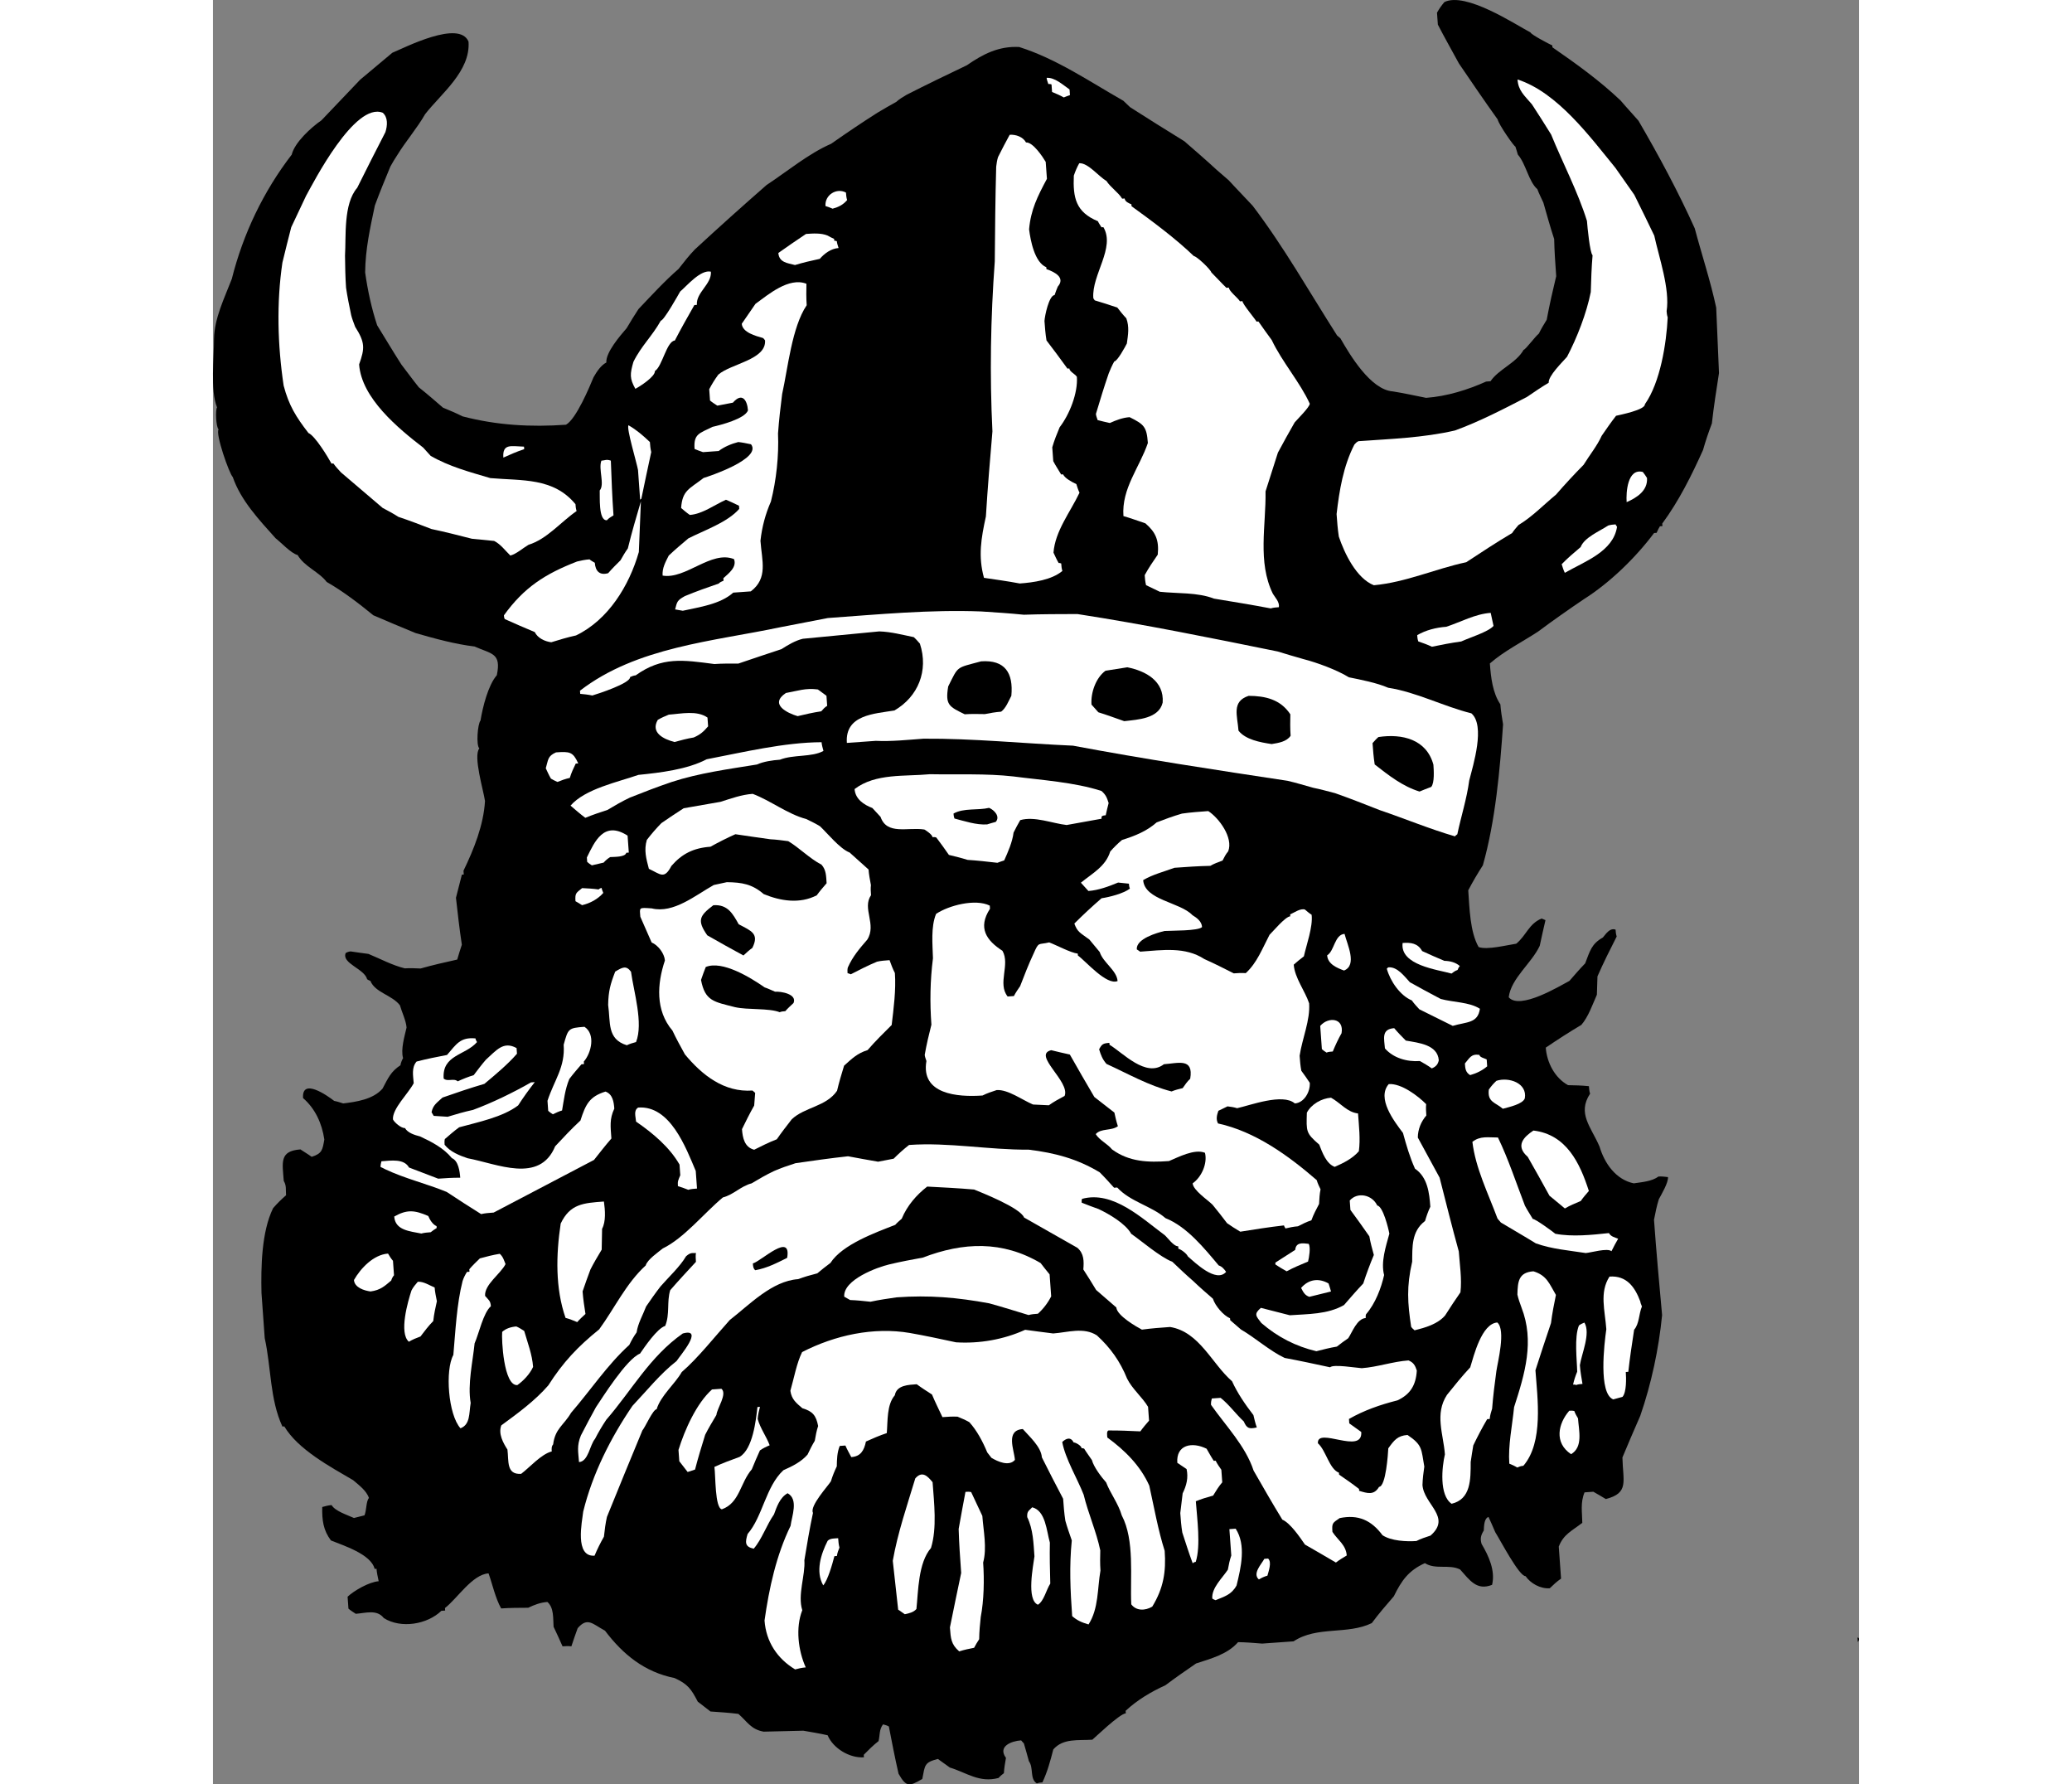 <?xml version="1.0" encoding="UTF-8"?>
<!DOCTYPE svg PUBLIC "-//W3C//DTD SVG 1.1//EN" "http://www.w3.org/Graphics/SVG/1.1/DTD/svg11.dtd">
<!-- Creator: CorelDRAW -->
<svg xmlns="http://www.w3.org/2000/svg" xml:space="preserve" width="7.848in" height="6.757in" version="1.1" style="shape-rendering:geometricPrecision; text-rendering:geometricPrecision; image-rendering:optimizeQuality; fill-rule:evenodd; clip-rule:evenodd"
viewBox="0 0 7847.73 8505.11"
 xmlns:xlink="http://www.w3.org/1999/xlink"
 xmlns:xodm="http://www.corel.com/coreldraw/odm/2003">
 <rect x="0" y="0" width="7847.73" height="8505.11" fill="#808080" stroke="none"/>
 <defs>
  <style type="text/css">
   <![CDATA[
    .fil0 {fill:black}
    .fil1 {fill:white}
   ]]>
  </style>
 </defs>
 <g id="Layer_x0020_1">
  <g id="_2008736353520">
   <path class="fil0" d="M3927.77 8500.54c-34.64,-21.59 -14.34,-74.19 -37.64,-105.62 -8.13,-29.51 -16.26,-59 -24.18,-85.51 -6.42,-5.56 -9.84,-11.33 -13.05,-14.11 -47.89,3.43 -112.24,29.09 -72.25,83.4 -4.27,24.38 -8.54,48.74 -9.82,72.91 -8.55,6.63 -17.1,13.26 -25.44,22.88 -91.51,24.6 -152.24,-25.2 -232.2,-49.57 -19.03,-13.68 -38.07,-27.36 -57.09,-41.03 -65,16.68 -61.15,28.44 -74.39,95.58 -60.72,34.44 -75.26,41.5 -113.11,-24.99 -17.55,-76.96 -31.88,-151.16 -46.22,-225.34 -9.41,-5.34 -18.6,-7.69 -27.8,-10.04 -19.23,25.45 -14.32,52.17 -21.37,79.75 -25.65,19.89 -48.09,42.55 -70.54,65.22 0.21,2.99 0.43,5.99 0.86,11.97 -68.85,4.93 -147.54,-43.59 -172.98,-104.95 -39.77,-9.19 -79.33,-15.38 -115.89,-21.79 -63.08,1.51 -126.14,3.01 -189.22,4.52 -60.93,-10.68 -78.69,-48.52 -120.38,-84.65 -45.54,-5.76 -90.87,-8.53 -133.2,-11.52 -22.24,-16.46 -41.49,-33.13 -60.51,-46.81 -31.44,-60.93 -48.13,-83.8 -110.34,-112.44 -143.47,-28.85 -245.68,-111.79 -332.07,-225.94 -59.45,-31.85 -82.97,-66.27 -130.21,-11.73 -10.04,27.79 -20.09,55.59 -29.92,86.38 -15.18,-1.92 -30.15,-0.85 -42.12,0.01 -14.33,-32.07 -28.66,-64.14 -42.77,-93.22 -2.79,-38.91 2.55,-90.44 -29.52,-118.23 -32.93,2.36 -62.22,13.48 -91.3,27.59 -45.11,0.22 -87.23,0.23 -129.14,3.23 -27.58,-49.17 -41.28,-114.38 -60.1,-167.19 -77.83,5.57 -147.94,118.9 -207.79,165.31 0.21,2.99 0.43,5.99 0.86,11.97 -5.99,0.43 -11.97,0.86 -17.96,1.29 -67.55,65.01 -192.41,85.98 -274.31,34.68 -33.14,-42.76 -85.95,-23.93 -133.85,-20.5 -12.62,-8.12 -25.23,-16.25 -34.85,-24.58 -1.5,-20.95 -2.79,-38.91 -4.07,-56.88 31,-29.29 103.25,-70.57 148.15,-73.78 -4.49,-20.74 -8.99,-41.48 -10.27,-59.44 -2.99,0.21 -5.99,0.43 -8.98,0.64 -17.11,-70.98 -152.46,-112.44 -208.26,-135.52 -36.57,-48.52 -42.99,-96.2 -41.5,-159.49 14.75,-4.06 29.51,-8.12 44.47,-9.19 17.1,28.86 72.49,45.96 106.69,61.56 14.75,-4.07 32.5,-8.35 50.25,-12.63 10.26,-24.81 7.26,-66.7 21.15,-82.74 -11.55,-35.28 -49.61,-62.64 -75.27,-84.87 -109.91,-64.34 -263.22,-146.63 -328.23,-256.3 -2.99,0.21 -5.99,0.43 -8.98,0.64 -60.53,-131.05 -53.28,-282 -84.3,-421.18 -5.15,-71.83 -10.29,-143.68 -15.43,-215.51 -2.8,-123.15 0.16,-291.84 55.31,-404.1 19.45,-22.45 39.12,-41.92 61.78,-61.59 -1.93,-26.93 2.77,-45.32 -10.92,-68.41 -6.22,-86.8 -22.26,-142.82 79.51,-150.1 15.82,10.9 34.64,21.59 53.67,35.27 50.03,-15.62 51.74,-33.79 60.28,-82.54 -11.55,-77.4 -43.64,-147.3 -101.37,-197.33 -7.08,-98.77 116.52,-11.36 148.39,13.44 12.18,2.14 27.58,7.05 42.97,11.97 62.65,-7.49 143.03,-19.26 187.5,-70.58 26.5,-50.04 39.33,-81.04 85.29,-111.41 2.14,-12.19 7.27,-24.59 12.61,-34 -11.98,-41.26 7.46,-105.83 16.65,-145.6 -2.36,-32.93 -23.53,-76.54 -31.66,-106.04 -36.57,-48.53 -118.67,-60.7 -140.71,-116.29 -6.19,-2.56 -12.39,-5.13 -15.6,-7.91 -12.63,-50.25 -122.74,-75.45 -102.22,-125.06 5.77,-3.42 14.54,-7.06 23.52,-7.7 27.37,4.06 54.73,8.11 85.09,11.96 55.81,23.08 115.25,54.93 173.4,68.82 23.95,-1.72 48.11,-0.44 75.26,0.63 56.01,-16.05 115.23,-29.32 174.45,-42.58 7.27,-24.59 14.53,-49.18 22.01,-70.78 -11.34,-74.4 -19.69,-149.01 -28.04,-223.63 9.4,-36.78 18.8,-73.55 28.2,-110.33 2.99,-0.21 5.99,-0.43 8.98,-0.64 -0.43,-5.99 -0.86,-11.97 -1.29,-17.96 49.8,-102.85 95.75,-217.45 102.57,-332.26 -6.42,-47.68 -57.54,-215.51 -26.97,-250.79 -16.04,-13.9 -8.36,-116.74 5.53,-132.77 10.46,-63.93 36.11,-168.06 77.79,-216.17 22.44,-106.91 -25.24,-100.48 -106.06,-136.82 -94.07,-11.31 -189.22,-37.6 -281.37,-64.1 -68.21,-28.21 -136.42,-56.42 -201.63,-84.85 -67.14,-55.37 -146.69,-115.86 -221.96,-158.61 -36.56,-48.52 -107.55,-73.52 -138.56,-128.47 -30.58,-6.84 -82.75,-63.27 -104.99,-79.73 -78.48,-87.64 -166.36,-180.64 -204.44,-292.23 -16.03,-13.9 -84.06,-207.59 -67.38,-226.83 -12.83,-11.12 -15.84,-95.15 -7.5,-104.77 -32.94,-81.88 -13.94,-236.68 -14.37,-326.9 1.9,-99.42 49.35,-193.07 84.83,-285.87 53.85,-214.45 150.67,-416.94 285.55,-592.07 13.9,-58.15 92.99,-130 141.73,-163.58 61.57,-64.58 123.13,-129.15 184.69,-193.73 51.09,-42.77 102.19,-85.54 153.28,-128.31 61.36,-25.46 319.61,-158.27 363.24,-53.09 10.08,140.68 -129.73,246.97 -206.9,345.76 -37.41,65.86 -92.99,130 -133.38,196.07 -10.9,15.82 -21.59,34.64 -32.28,53.46 -25.65,62 -51.29,124.02 -73.95,185.81 -22.43,106.91 -45.3,207.82 -46.34,319.22 12.2,86.37 30.17,169.33 57.12,251.64 37.43,60.5 75.07,123.99 115.7,187.27 26.51,34.21 53.25,71.41 82.97,108.38 38.28,30.35 76.77,63.7 115.26,97.05 31.01,12.82 62,25.65 93.23,41.46 162.5,42.52 325.63,51.9 493.26,39.9 49.16,-27.59 113.28,-182.61 131.24,-226.02 16.03,-28.22 35.05,-56.66 61.13,-70.56 -3.42,-47.89 66.05,-128.08 96.61,-163.36 18.81,-31.44 37.62,-62.86 56.64,-91.3 61.57,-64.58 122.92,-132.15 190.9,-191.18 24.8,-31.86 49.59,-63.72 77.6,-92.8 112.87,-104.36 225.96,-205.72 342.03,-307.29 97.7,-64.16 199.88,-149.7 307.84,-196.54 71.62,-50.26 146.23,-100.73 221.05,-148.2 28.86,-17.11 57.72,-34.22 89.58,-51.54 14.11,-13.05 31.42,-23.31 48.74,-33.58 95.78,-48.98 191.77,-94.96 287.77,-140.94 77.38,-53.68 152.85,-92.18 249.49,-87.07 178.53,56.42 336.76,165.43 496.7,256.27 9.62,8.34 19.46,19.67 32.29,30.78 85.1,54.08 170.2,108.16 258.3,162.02 51.32,44.46 102.64,88.93 154.17,136.38 19.25,16.67 38.49,33.35 57.73,50.02 35.93,39.55 74.84,78.88 113.98,121.21 149.48,196.89 270.1,410.88 402.27,618.04 3.21,2.78 9.62,8.34 16.04,13.9 44.7,78.03 143.92,245.42 249.76,252.89 51.75,8.33 103.7,19.65 158.65,30.76 98.77,-7.07 198.83,-38.3 286.27,-77.66 5.99,-0.43 11.97,-0.86 20.95,-1.5 38.05,-56.88 123.13,-87.04 157.76,-149.69 8.98,-0.64 55.58,-64.15 72.68,-77.41 10.47,-21.81 23.94,-43.83 37.41,-65.86 13.03,-70.13 29.05,-140.48 45.29,-207.82 -4.29,-59.87 -8.57,-119.73 -9.65,-176.82 -19.26,-58.79 -35.51,-117.8 -51.56,-173.81 -10.7,-23.3 -21.18,-43.62 -28.66,-64.14 -41.7,-36.13 -53.68,-119.51 -93.04,-164.83 -4.07,-14.75 -7.92,-26.51 -11.77,-38.27 -5.99,0.43 -79.77,-105.6 -84.47,-129.34 -63.51,-88.71 -124.04,-177.65 -184.56,-266.58 -34.64,-63.71 -69.08,-124.43 -100.51,-185.35 -1.5,-20.95 -2.79,-38.91 -4.07,-56.88 10.69,-18.82 21.59,-34.63 35.48,-50.67 101.77,-49.4 335.48,105.35 410.53,145.1 0.64,8.98 91.3,56.64 103.71,61.77 0.21,2.99 0.43,5.99 0.64,8.98 110.77,76.31 224.94,158.4 325.02,253.52 26.31,31.21 55.6,62.21 85.11,96.2 96.02,164.61 189.7,338.42 268.4,513.3 32.95,124 75.09,250.35 102.26,377.77 4.29,101.98 8.8,206.96 13.3,311.94 -12.39,79.11 -24.77,158.22 -33.95,240.11 -15.17,40.2 -30.13,83.39 -42.1,126.37 -54.51,121.23 -114.99,242.9 -194.51,350.88 0.21,2.99 0.43,5.99 0.86,11.97 -5.99,0.43 -8.98,0.64 -11.97,0.86 -5.34,9.41 -10.69,18.81 -15.82,31.21 -5.99,0.43 -8.98,0.64 -11.97,0.86 -87.86,117.61 -211.63,237.78 -335.41,315.84 -74.6,50.47 -146.22,100.73 -217.62,153.98 -77.61,50.68 -161.83,92.81 -229.82,151.84 4.72,65.85 13.06,140.46 50.06,194.98 2.14,29.93 7.49,62.65 12.84,95.35 -14.72,214.66 -36.27,459.9 -96.32,671.79 -24.37,37.85 -48.52,78.69 -69.68,119.32 6,83.81 8.16,197.98 49.44,270.24 40.19,15.17 137.69,-9.86 179.37,-15.85 48.32,-39.57 59.42,-94.51 120.78,-119.97 6.2,2.56 12.4,5.13 18.6,7.69 -9.19,39.77 -18.38,79.54 -27.35,122.3 -39.11,84.03 -136.38,154.17 -147.91,245.26 52.61,62.42 242.88,-53.49 289.27,-77.87 25.01,-28.86 50.02,-57.73 75.25,-83.61 22.87,-58.8 29.49,-92.37 84.43,-123.37 13.9,-16.04 32.71,-47.47 60.5,-37.43 0.64,8.98 1.5,20.95 5.35,32.71 -31.63,62.43 -63.27,124.87 -91.69,190.09 -1.06,27.16 -1.91,57.3 -2.76,87.44 -20.73,46.62 -40.61,105.2 -73.95,143.69 -57.72,34.21 -115.23,71.43 -169.74,108.42 5.15,71.83 43.43,144.31 106.07,178.94 33.14,0.63 66.28,1.27 99.63,4.9 0.86,11.97 1.72,23.95 5.57,35.71 -62.42,94.73 5.37,159.07 45.16,252.5 23.74,79.53 77.42,156.92 162.95,174.86 38.69,-5.78 86.59,-9.2 118.01,-32.52 14.97,-1.07 30.14,0.85 45.32,2.77 1.93,26.94 -30.35,80.39 -43.6,105.41 -9.83,30.79 -16.45,64.35 -23.07,97.93 10.71,149.66 24.64,302.11 38.56,454.54 -15.59,160.57 -51.69,328.63 -104.04,479.8 -28.43,65.21 -56.85,130.42 -85.06,198.64 2.15,114.17 33.17,169.11 -79.08,198.21 -22.02,-13.47 -40.84,-24.15 -59.65,-34.84 -14.97,1.07 -29.93,2.14 -41.91,3 -20.52,49.6 -11.31,94.07 -10.66,145.17 -51.31,39.78 -89.37,54.53 -112.23,113.34 3.64,50.88 7.29,101.77 10.93,152.66 -20.1,13.47 -36.98,29.72 -53.87,45.97 -44.9,3.22 -91.94,-23.5 -115.47,-57.92 -29.93,2.14 -120.61,-171.88 -144.35,-209.29 -10.91,-26.3 -21.6,-49.6 -32.29,-72.9 -20.53,7.48 -21.16,40.62 -22.44,64.78 -13.47,22.03 -18.38,37.42 -10.46,63.93 34.21,57.72 66.29,127.64 50.06,194.99 -73.11,29.3 -106.91,-22.43 -152.66,-73.31 -53.03,-26.29 -117.16,2.37 -167.63,-30.12 -78.67,35.72 -111.38,83.19 -148.14,158.03 -36.13,41.7 -72.25,83.4 -105.17,127.88 -116.3,56.46 -260.83,12.66 -372.86,86.87 -50.88,3.64 -101.77,7.28 -149.65,10.71 -39.34,-3.2 -78.69,-6.4 -114.81,-6.83 -50.02,57.74 -129.77,78.49 -200.32,101.6 -48.74,33.57 -97.49,67.15 -146.01,103.71 -69.91,32.09 -133.4,69.72 -189.84,121.9 0.21,2.99 0.43,5.99 0.86,11.97 -29.93,2.14 -150.92,119.12 -159.48,125.74 -65.86,4.72 -138.98,-8.1 -186.22,46.43 -14.1,55.17 -28.42,107.33 -51.93,157.16 -8.98,0.64 -17.96,1.29 -26.73,4.92z"/>
   <path class="fil0" d="M7841.77 7826.21c-0.64,-8.98 -1.07,-14.97 -1.5,-20.95 11.97,-0.86 7.27,17.53 1.5,20.95z"/>
   <path class="fil1" d="M2775.7 7957.23c-84.89,-51.09 -138.78,-131.46 -146.07,-233.23 22,-155.02 55.97,-310.88 124.15,-451.15 5.76,-45.54 39.1,-126.15 -14.13,-155.44 -37.63,20.75 -52.37,66.94 -64.98,100.93 -35.48,50.68 -57.71,118.46 -96.61,163.36 -42.76,-8.97 -41.26,-30.13 -29.08,-70.12 72.25,-83.4 86.12,-225.79 170.78,-304.06 40.83,-17.96 84.44,-39.14 115.01,-74.42 10.47,-21.8 20.95,-43.62 34.41,-65.64 4.27,-24.38 8.54,-48.74 16.02,-70.34 -9.63,-50.46 -26.09,-70.34 -75.27,-84.87 -28.86,-25.01 -51.1,-41.47 -57.1,-83.16 16.88,-58.38 29.7,-131.5 55.98,-184.53 156.71,-80.41 340.36,-120.64 513.97,-90.95 73.13,12.82 146.46,28.63 219.8,44.44 111.82,7.03 227.7,-13.29 329.68,-59.7 42.54,5.98 88.09,11.74 133.62,17.51 68.85,-4.92 145.17,-31.45 208.25,9.16 64.36,58.57 111.19,124.42 144.13,206.3 24.6,49.39 72.49,88.07 99.87,134.25 1.5,20.95 3,41.91 4.72,65.86 -13.9,16.03 -27.79,32.07 -41.47,51.1 -51.32,-2.34 -102.63,-4.68 -150.74,-4.26 -11.97,0.86 -7.05,27.58 -6.62,33.57 82.54,60.28 156.95,133.18 199.94,229.38 22.26,100.7 42.37,213.58 73.38,310.65 7.08,98.77 -5.31,177.88 -59.18,265.98 -34.63,20.53 -76.76,20.54 -100.06,-10.89 -6.23,-128.92 17.27,-305.11 -45.4,-423.97 -16.05,-56.01 -55.82,-107.32 -74.43,-157.13 -22.88,-25.44 -59.45,-73.96 -67.79,-106.46 -13.47,-20.1 -26.73,-37.2 -36.99,-54.52 -6.2,-2.56 -9.19,-2.35 -12.19,-2.14 -0.86,-11.97 -29.08,-28 -38.07,-27.36 -14.11,-29.08 -37.41,-18.38 -54.3,-2.13 14.76,80.17 72.72,175.31 102.24,251.42 21.39,88.73 60.75,176.17 79.15,265.1 -0.85,30.15 -1.48,63.29 0.87,96.22 -14.96,85.31 -8.1,181.09 -56.83,256.78 -33.79,-9.62 -55.59,-20.09 -78.04,-39.54 -8.79,-122.72 -14.15,-239.67 -1.77,-360.9 -11.33,-32.28 -22.67,-64.56 -30.8,-94.07 -5.57,-35.71 -8.14,-71.63 -10.49,-104.55 -34.87,-66.7 -69.72,-133.4 -101.38,-197.33 -3.64,-50.89 -61.38,-100.9 -90.88,-134.89 -83.82,6 -41.03,99.21 -37.61,147.1 -27.79,32.08 -80.6,8.78 -112.04,-10.03 -6.63,-8.55 -13.25,-17.1 -19.88,-25.65 -21.82,-52.6 -49.62,-104.75 -85.55,-144.3 -18.82,-10.69 -37.42,-18.38 -56.02,-26.07 -24.16,-1.28 -48.11,0.44 -72.06,2.15 -17.75,-37.84 -35.29,-72.69 -49.83,-107.76 -25.23,-16.25 -50.46,-32.49 -72.7,-48.95 -38.91,2.79 -96,3.87 -104.54,52.62 -38.91,44.9 -33.34,122.72 -38.25,180.24 -35.28,11.55 -67.34,25.88 -99.41,40.21 -8.97,42.77 -25,70.98 -69.9,74.2 -10.48,-20.31 -20.75,-37.63 -28.01,-55.15 -8.98,0.63 -17.96,1.28 -26.94,1.92 -12.82,31.01 -13.46,64.15 -14.09,97.28 -10.47,21.81 -20.73,46.62 -28,71.21 -13.47,22.03 -102.82,118.67 -85.5,150.53 -15.82,73.33 -28.42,149.46 -41.02,225.57 5.15,71.83 -33.32,164.84 -10.01,238.39 -33.13,83.6 -19.21,193.92 16.51,272.6 -17.96,1.29 -35.71,5.56 -50.46,9.62z"/>
   <path class="fil1" d="M3557.79 7871.15c-38.49,-33.35 -40.42,-60.28 -44.27,-114.16 17.73,-88.52 35.67,-174.04 53.62,-259.56 -5.14,-71.84 -10.07,-140.68 -12.01,-209.75 10.68,-60.93 21.58,-118.88 32.47,-176.82 8.98,-0.64 17.96,-1.29 27.16,1.06 17.75,37.84 35.5,75.69 53.25,113.52 5.14,71.84 22.9,151.8 3.88,222.36 5.78,80.81 3.88,180.23 -11.5,259.55 -3.63,33.36 -7.05,69.71 -7.47,105.83 -8.12,12.62 -16.25,25.23 -24.15,40.84 -23.73,4.71 -47.46,9.42 -70.98,17.11z"/>
   <path class="fil1" d="M4779.85 7627.22c-6.2,-2.56 -12.4,-5.13 -15.61,-7.91 -3.64,-50.89 47.24,-96.65 74.38,-137.71 4.28,-24.38 8.77,-45.75 16.25,-67.35 -3,-41.91 -6,-83.82 -9.01,-125.72 8.98,-0.64 17.96,-1.29 29.93,-2.14 50.68,77.61 25.26,184.73 4.32,270.46 -23.94,43.83 -56.44,52.17 -100.27,70.36z"/>
   <path class="fil1" d="M3298.41 7694.17c-12.62,-8.12 -22.24,-16.46 -31.65,-21.8 -8.56,-77.61 -17.13,-155.22 -25.7,-232.83 23.5,-134.06 68.38,-263.64 107.27,-392.77 33.35,-38.49 59.44,-10.27 82.53,18.16 7.08,98.77 21.63,218.08 -7.64,313.44 -61.14,70.56 -60.47,205.9 -69.44,290.78 -13.9,16.04 -34.63,20.53 -55.37,25.03z"/>
   <path class="fil1" d="M3932.98 7648.74c-55.81,-23.08 -22.27,-184.94 -16.5,-230.48 -4.5,-62.86 -6.23,-128.92 -34.45,-187.08 -2.14,-29.93 9.83,-30.78 23.72,-46.82 64.35,16.45 68.22,112.45 84.26,168.46 -1.48,63.28 0.24,129.35 1.95,195.41 -19.02,28.44 -30.13,83.39 -58.99,100.5z"/>
   <path class="fil1" d="M4986.37 7528.19c-32.08,-27.79 12.81,-73.12 26.07,-98.14 5.99,-0.43 11.97,-0.86 17.96,-1.29 19.25,16.67 1.51,63.08 -3.19,81.47 -14.75,4.07 -29.29,11.12 -40.84,17.96z"/>
   <path class="fil1" d="M5353.67 7447.75c-50.25,-29.5 -100.5,-58.99 -147.54,-85.71 -23.53,-34.42 -70.57,-103.26 -107.78,-118.65 -47.69,-77.81 -92.38,-155.85 -137.09,-233.88 -38.5,-117.58 -132.59,-213.14 -202.95,-313.4 -0.85,-11.97 1.5,-21.17 3.85,-30.36 11.97,-0.86 26.93,-1.93 41.9,-3 41.49,33.13 71.64,76.11 110.34,112.45 14.33,32.06 23.73,37.41 62.22,28.64 -7.49,-20.53 -11.98,-41.26 -16.25,-59.01 -39.78,-51.31 -76.77,-105.82 -101.8,-161.19 -96.23,-83.37 -155.26,-235.59 -295.3,-258.66 -44.9,3.22 -89.8,6.43 -134.48,12.63 -25.02,-13.25 -119.1,-66.69 -121.89,-105.59 -32.07,-27.79 -64.15,-55.58 -96.23,-83.37 -20.53,-34.63 -40.84,-66.28 -61.16,-97.91 3.21,-39.34 3.63,-75.48 -28.45,-103.27 -84.67,-48.09 -169.35,-96.19 -254.02,-144.28 -18.4,-46.81 -207.2,-120.55 -238.2,-133.37 -75.69,-6.62 -151.16,-10.24 -223.64,-14.08 -51.31,39.77 -95.77,91.1 -121.42,153.1 -11.33,9.84 -22.66,19.68 -31,29.3 -93.64,36.79 -252.06,93.26 -308.92,181.57 -22.88,16.67 -42.76,33.14 -62.64,49.61 -32.49,8.35 -62,16.48 -91.29,27.59 -125.72,9.01 -231.96,121.91 -326.02,194.83 -69.69,77.19 -152.42,182.4 -228.94,248.05 -32.06,56.45 -100.26,112.48 -119.7,177.05 -17.96,1.29 -54.08,85.1 -67.97,101.14 -56.42,136.42 -112.84,272.83 -169.05,412.24 -6.84,30.57 -10.68,60.93 -14.31,94.29 -16.03,28.23 -31.85,59.44 -44.67,90.45 -95.79,6.85 -59.68,-161.2 -54.13,-209.73 44.23,-180.68 131.22,-352.38 234.67,-504.19 67.13,-70.99 133.39,-153.96 210.35,-213.62 16.25,-25.23 132.96,-159.95 29.7,-131.5 -157.56,110.56 -242.41,270.07 -364.69,411.2 -19.02,28.43 -37.83,59.87 -53.65,91.09 -25.01,28.86 -31.41,107.55 -76.31,110.76 -3.43,-47.89 -11.55,-77.39 8.96,-126.99 23.72,-46.83 47.66,-90.66 71.6,-134.5 29.93,-44.26 145.99,-230.07 210.34,-255.74 21.8,-31.64 81.66,-120.17 119.92,-131.93 23.08,-55.81 6.83,-114.81 23.92,-170.2 38.91,-44.9 80.81,-90.03 122.7,-135.14 -1.06,-14.97 -2.14,-29.93 0,-42.12 -17.96,1.29 -24.38,-4.27 -47.04,15.4 -29.5,50.25 -83.16,99.22 -122.06,144.12 -24.79,31.86 -46.59,63.51 -68.4,95.15 -15.17,40.2 -39.33,81.04 -45.31,123.59 -13.67,19.03 -24.36,37.85 -34.83,59.65 -104.54,94.73 -185.98,217.9 -277.68,323.74 -34.84,59.66 -75.89,74.63 -85.5,150.54 -8.34,9.62 -7.48,21.59 -6.62,33.56 -50.25,12.63 -105.83,76.77 -145.8,106.72 -71.83,5.14 -58.59,-62 -65.44,-115.66 -20.31,-31.64 -44.48,-75.04 -29.31,-115.24 77.18,-56.67 160.12,-116.76 224.04,-190.53 70.32,-110.34 140.23,-184.54 242.62,-267.08 73.96,-101.56 128.68,-219.81 221.88,-304.7 7.06,-27.58 61.57,-64.58 81.45,-81.05 101.76,-49.4 195.6,-167.44 286.46,-243.14 50.24,-12.62 86.36,-54.32 136.61,-66.94 34.63,-20.53 69.26,-41.06 107.1,-58.81 32.07,-14.32 67.35,-25.88 102.62,-37.43 83.39,-11.98 166.77,-23.97 250.36,-32.97 45.76,8.77 94.5,17.31 143.26,25.85 23.73,-4.71 47.47,-9.42 74.18,-14.34 22.45,-22.66 47.89,-45.54 73.54,-65.43 188.58,-13.5 380.79,23.89 570.22,22.36 124.44,15.17 231.77,43.58 338.69,108.13 22.66,22.45 45.54,47.89 68.43,73.33 2.99,-0.21 8.98,-0.64 14.97,-1.07 62.01,67.76 162.72,87.63 230.07,145.99 102.21,40.82 184.75,143.22 253.82,225.52 15.4,4.91 25.23,16.25 35.29,30.57 -47.24,54.53 -147.54,-43.59 -182.82,-74.16 -3.85,-11.76 -32.5,-33.78 -44.69,-35.91 -0.43,-5.99 -0.64,-8.98 -0.86,-11.97 -20.95,1.5 -51.1,-41.46 -63.93,-52.58 -107.99,-79.52 -246.98,-213.98 -394.5,-173.34 -2.56,6.2 -2.14,12.19 -1.71,18.17 24.81,10.26 52.6,20.3 80.39,30.35 49.82,23.51 128.3,69.04 155.88,118.21 47.47,32.71 137.29,110.52 196.08,133.38 32.29,30.78 64.58,61.56 99.86,92.13 29.08,28 61.16,55.79 93.23,83.59 11.54,35.28 50.9,80.59 81.89,93.42 0.21,2.99 0.43,5.98 0.64,8.97 16.04,13.9 32.08,27.79 51.33,44.46 69.06,40.18 136.63,101.54 208.26,135.52 70.14,13.03 143.47,28.84 216.81,44.65 13.9,-16.04 126.57,2.97 150.74,4.25 74.83,-5.36 148.16,-31.67 222.99,-37.03 24.81,10.26 31.86,24.8 39.57,48.32 -4.06,69.49 -30.99,113.54 -92.13,141.99 -82.74,20.96 -159.06,47.48 -231.32,88.76 0.42,5.99 0.85,11.97 1.49,20.95 19.03,13.68 38.07,27.36 57.1,41.03 7.92,110.76 -212.53,-26.9 -206.74,53.91 38.49,33.35 53.9,122.5 100.3,140.24 0.21,2.99 0.43,5.99 0.64,8.98 31.64,21.8 63.29,43.61 95.15,68.4 0.21,2.99 0.43,5.99 0.64,8.98 39.98,12.18 70.77,22.01 94.92,-18.83 32.93,-2.36 42.73,-159.51 44.01,-183.67 27.36,-38.06 43.82,-60.3 91.72,-63.73 72.7,48.95 65.01,67.55 79.98,150.72 -4.06,27.37 -7.9,57.73 -8.75,87.88 6.65,92.79 140.28,152.42 38.31,240.95 -23.52,7.69 -47.04,15.4 -67.35,25.88 -47.89,3.43 -120.37,-0.4 -161.42,-27.55 -53.25,-71.41 -115.47,-100.04 -204.41,-81.64 -34.42,23.52 -37.41,23.73 -34.41,65.64 23.74,37.41 64.58,61.57 68.22,112.45 -17.32,10.27 -34.63,20.53 -51.74,33.79z"/>
   <path class="fil1" d="M4670.99 7451.49c-18.61,-49.82 -34.22,-99.85 -49.63,-146.88 -5.35,-32.71 -7.5,-62.65 -9.63,-92.57 3.63,-33.36 7.47,-63.72 11.31,-94.08 18.38,-37.41 27.78,-74.19 18.79,-115.67 -15.82,-10.9 -31.64,-21.8 -44.26,-29.92 -6.22,-86.81 70.96,-101.36 139.6,-67.16 10.27,17.32 20.74,37.62 34.21,57.72 2.99,-0.21 5.99,-0.43 8.98,-0.64 7.06,14.54 17.11,28.86 27.16,43.19 1.29,17.96 2.79,38.91 4.28,59.87 -16.67,19.24 -30.13,41.26 -43.6,63.29 -29.51,8.13 -56.02,16.05 -82.32,26.95 5.79,80.82 24.19,211.88 -0.38,288.85 -5.99,0.43 -11.76,3.85 -14.54,7.06z"/>
   <path class="fil1" d="M2909.48 7556.54c-37.86,-66.48 -10.72,-149.65 20.91,-212.1 11.12,-12.83 35.28,-11.55 50.25,-12.62 1.07,14.96 2.14,29.93 6.21,44.68 -5.13,12.4 -10.26,24.81 -12.18,39.99 -5.99,0.43 -8.98,0.64 -11.97,0.86 -9.4,36.77 -30.98,113.54 -53.21,139.19z"/>
   <path class="fil1" d="M5905.24 7167.57c-60.09,-40.83 -45.78,-177.23 -31.9,-235.39 -6.86,-95.78 -49.85,-191.98 9.79,-283.5 35.91,-44.7 71.83,-89.38 110.95,-131.3 17.09,-55.37 54.27,-208.47 129.1,-213.82 41.7,36.13 1.53,189.43 -4.45,231.98 -7.9,57.72 -15.59,118.45 -20.28,178.95 -4.91,15.4 -9.83,30.79 -11.54,48.97 -5.99,0.43 -8.98,0.64 -11.97,0.86 -24.15,40.84 -45.31,81.47 -66.26,125.08 -4.27,24.38 -8.33,51.75 -12.39,79.11 0.01,84.24 0.67,177.46 -91.05,199.07z"/>
   <path class="fil1" d="M6217.8 6994.77c-12.62,-8.12 -25.02,-13.25 -37.42,-18.38 -6.22,-86.8 14.08,-181.52 22.83,-269.39 51.71,-160.15 97.87,-313.88 35.2,-474.87 -7.49,-20.53 -14.98,-41.05 -19.47,-61.79 1.7,-60.29 4.48,-105.62 76.31,-110.76 64.57,19.44 76.55,60.7 107.35,112.65 -8.98,42.77 -17.74,88.52 -23.5,134.06 -24.79,73.98 -49.58,147.96 -74.15,224.94 9.43,131.69 39.61,343.15 -57.66,455.41 -11.97,0.86 -20.73,4.49 -29.5,8.13z"/>
   <path class="fil1" d="M6474.99 6931.23c-82.11,-54.29 -61.6,-146.02 -8.8,-206.96 5.99,-0.43 14.97,-1.07 24.15,1.28 3.85,11.76 10.7,23.3 17.54,34.84 4.29,59.87 24.82,136.62 -32.89,170.84z"/>
   <path class="fil1" d="M2426.22 7194c-33.56,-6.62 -29.53,-160.34 -35.52,-202.04 37.83,-17.75 78.88,-32.72 119.94,-47.7 63.49,-37.64 77.8,-174.05 85.27,-237.77 2.99,-0.21 5.99,-0.43 11.97,-0.86 -4.7,18.39 -9.4,36.78 -10.89,57.95 12.19,44.26 42.13,84.23 57.11,125.28 -17.53,7.27 -32.07,14.33 -46.39,24.38 -13.04,28 -25.86,59.01 -38.68,90.02 -55.58,64.15 -57.7,160.57 -142.79,190.73z"/>
   <path class="fil1" d="M2263.07 7016.14c-13.26,-17.1 -26.52,-34.21 -39.78,-51.3 -1.29,-17.96 -2.57,-35.92 -3.86,-53.88 29.28,-95.36 86.35,-222.8 159.88,-288.24 14.97,-1.07 29.93,-2.14 44.9,-3.22 28.87,25.01 -20.51,91.72 -24.14,125.08 -18.81,31.44 -37.62,62.86 -53.44,94.08 -17.09,55.38 -34.2,110.76 -48.3,165.92 -11.76,3.85 -23.52,7.7 -35.27,11.55z"/>
   <path class="fil1" d="M6675.92 6670.14c-71.2,-28 -43.01,-264.68 -32.98,-334.6 -6.43,-89.8 -33.6,-175.1 15.14,-250.8 80.81,-5.79 120.8,48.51 146.9,118.85 0.43,5.99 4.07,14.75 7.7,23.52 -15.39,37.21 -12.17,82.11 -37.18,110.97 -10.26,66.93 -20.51,133.85 -27.77,200.55 -5.99,0.43 -8.98,0.64 -11.97,0.86 2.14,29.93 3.87,96 -15.59,118.45 -14.75,4.07 -29.51,8.13 -44.26,12.2z"/>
   <path class="fil1" d="M6499.53 6601.54c-6.2,-2.56 -12.19,-2.14 -15.18,-1.92 4.49,-21.38 11.97,-42.98 19.66,-61.58 -0.87,-54.09 -14.78,-164.41 8.3,-220.22 8.55,-6.63 17.32,-10.27 26.08,-13.9 30.79,51.95 -13.45,148.39 -21.56,203.12 2.14,29.93 7.28,59.65 12.42,89.37 -11.97,0.86 -20.95,1.5 -29.72,5.14z"/>
   <path class="fil1" d="M1180.11 6807.86c-58.8,-64.98 -74.02,-277.5 -34.05,-349.56 10.03,-112.04 15.78,-241.82 43.99,-352.14 4.91,-15.4 12.82,-31.01 20.95,-43.62 2.99,-0.21 5.99,-0.43 11.97,-0.86 -0.43,-5.99 -0.64,-8.98 -0.86,-11.97 16.67,-19.25 33.55,-35.49 50.44,-51.75 29.51,-8.13 62,-16.48 94.72,-21.83 16.03,13.9 20.31,31.64 27.58,49.17 -23.72,46.83 -101.32,97.51 -97.47,151.39 16.47,19.88 25.66,22.23 27.59,49.17 -36.77,32.72 -56.85,130.43 -77.58,177.04 -8.75,87.87 -34.18,194.99 -18.77,284.15 -8.33,51.74 -1.7,102.41 -48.51,120.8z"/>
   <path class="fil1" d="M5260.5 6440.53c-97.93,-23.07 -185.38,-67.96 -262.36,-134.65 -26.52,-34.21 -36.14,-42.54 -2.15,-72.05 45.97,11.75 91.94,23.5 137.91,35.25 86.8,-6.22 180.23,-3.88 258.27,-48.58 30.57,-35.28 61.14,-70.56 91.92,-102.85 14.74,-46.19 32.48,-92.58 50.43,-135.99 -8.13,-29.51 -16.26,-59.01 -21.4,-88.72 -30.15,-42.97 -60.31,-85.94 -90.24,-125.92 -1.07,-14.96 -2.14,-29.93 -3.22,-44.89 36.13,-41.7 106.25,-28.67 131.07,23.71 27.36,4.06 52.83,107.53 57.75,134.26 -16.67,61.37 -41.46,135.35 -24.99,197.34 -13.67,61.16 -41.45,135.35 -85.92,186.66 -2.56,6.2 -2.14,12.19 -1.71,18.17 -41.91,3 -64.35,67.79 -83.37,96.23 -20.1,13.47 -37.2,26.73 -54.3,39.99 -32.71,5.35 -65.2,13.7 -97.7,22.04z"/>
   <path class="fil1" d="M5728.72 6340.82c-6.42,-5.56 -12.83,-11.12 -16.25,-16.89 -17.13,-113.1 -22.69,-190.93 4.87,-310.23 1.06,-69.28 -4.3,-144.11 61.33,-193.94 7.27,-24.58 14.74,-46.18 25.22,-67.99 -4.71,-65.85 -13.06,-140.47 -73.15,-181.3 -25.03,-55.37 -41.07,-111.38 -57.33,-170.39 -43.19,-57.08 -126.17,-165.47 -67.81,-232.83 59.86,-4.28 139.4,56.21 178.33,95.54 -1.71,18.17 -0.42,36.14 0.86,54.1 -25,28.86 -40.39,66.07 -40.61,105.2 34.65,63.7 69.29,127.41 103.95,191.13 29.31,115.23 58.83,233.46 91.34,351.48 4.5,62.85 15.42,131.27 7.94,194.99 -24.57,34.86 -48.94,72.7 -73.31,110.55 -36.13,41.69 -95.14,57.96 -145.38,70.58z"/>
   <path class="fil1" d="M1451.18 6601.92c-65.85,4.72 -75.93,-220.2 -72.3,-253.56 16.89,-16.25 43.4,-24.16 67.35,-25.88 12.39,5.13 25.01,13.25 37.63,21.37 16.05,56.01 38.07,111.6 42.36,171.46 -15.6,34.21 -46.39,66.51 -75.03,86.6z"/>
   <path class="fil1" d="M5226.9 6181.19c-21.6,-7.48 -28.66,-22.02 -39.14,-42.33 36.13,-41.69 83.81,-48.12 130.85,-21.4 3.85,11.76 7.7,23.52 11.77,38.27 -35.49,8.55 -70.98,17.11 -103.48,25.46z"/>
   <path class="fil1" d="M3888.28 6268c-64.58,-19.45 -126.15,-39.11 -187.51,-55.78 -152.45,-28.19 -285.65,-39.72 -441.3,-28.57 -41.69,5.99 -83.39,11.98 -124.86,20.97 -33.36,-3.63 -66.71,-7.26 -96.86,-8.11 -9.41,-5.34 -18.81,-10.69 -28.22,-16.03 -5.79,-80.82 158.4,-140.72 214.63,-153.76 53.24,-12.84 106.69,-22.69 160.14,-32.52 193.27,-74.01 379.27,-81.31 561.45,25.99 13.26,17.1 26.52,34.21 42.99,54.09 2.36,32.92 4.92,68.84 7.5,104.76 -15.82,31.21 -37.83,59.87 -63.27,82.75 -14.96,1.07 -29.93,2.14 -44.68,6.21z"/>
   <path class="fil1" d="M933.96 6395.26c-48.12,-41.69 -4.74,-192.21 12.58,-244.6 7.91,-15.61 19.02,-28.44 30.13,-41.26 26.94,-1.93 55.38,17.09 80.19,27.35 1.5,20.95 5.99,41.69 10.7,65.42 -6.84,30.58 -13.67,61.16 -17.3,94.5 -22.45,22.67 -41.69,48.12 -60.92,73.56 -20.53,7.49 -38.05,14.76 -55.37,25.03z"/>
   <path class="fil1" d="M6544.75 5972.52c-79.11,-12.39 -160.78,-18.57 -237.97,-46.14 -56.66,-35.06 -113.11,-67.12 -166.57,-99.39 -6.63,-8.55 -13.05,-14.11 -16.47,-19.88 -44.7,-120.15 -104.37,-239.23 -119.36,-364.51 36.98,-29.73 76.75,-20.54 121.86,-20.76 49.4,101.77 87.91,219.35 128.55,324.75 10.47,20.31 23.95,40.41 37.64,63.5 11.97,-0.86 97.72,62.2 107.34,70.54 79.32,15.38 174.89,5.53 255.5,-3.25 10.26,17.32 25.44,19.24 44.04,26.93 -10.69,18.81 -21.37,37.63 -31.85,59.44 -19.25,-16.67 -98.77,7.07 -122.72,8.78z"/>
   <path class="fil1" d="M1736.56 6301.7c-18.6,-7.69 -37.2,-15.39 -55.59,-20.09 -49.2,-140.89 -45.59,-300.6 -23.16,-449.62 44.46,-93.44 107.31,-97.94 206.08,-105.01 6,41.69 9.85,95.57 -8.74,129.99 -0.63,33.14 -1.27,66.28 -1.9,99.43 -18.81,31.43 -37.62,62.86 -53.44,94.08 -12.61,33.99 -25.22,67.99 -37.61,104.98 2.56,35.91 8.13,71.62 13.7,107.33 -14.11,13.04 -28.22,26.08 -39.34,38.91z"/>
   <path class="fil1" d="M5118.9 6059.56c-18.82,-10.69 -37.64,-21.37 -53.45,-32.28 -0.21,-2.99 -0.43,-5.99 -0.64,-8.98 31.63,-20.32 63.27,-40.64 94.92,-60.95 3.41,-36.35 33.78,-32.51 64.14,-28.66 10.27,17.32 1.72,66.07 -2.99,84.45 -35.06,14.55 -70.12,29.09 -101.97,46.42z"/>
   <path class="fil0" d="M2585.32 6054.4c-9.62,-8.34 -10.27,-17.32 -11.34,-32.28 41.26,-11.98 184.7,-151.62 163.56,-26.75 -49.39,24.6 -95.78,48.98 -152.22,59.04z"/>
   <path class="fil1" d="M4897.8 5870.8c-22.03,-13.47 -44.05,-26.93 -63.08,-40.61 -23.3,-31.42 -46.4,-59.85 -69.5,-88.29 -22.66,-22.45 -92.15,-68.62 -94.51,-101.55 42.96,-30.15 71.39,-95.37 58.77,-145.61 -49.61,-20.52 -127.85,21.18 -171.68,39.37 -98.77,7.07 -189.21,4.52 -271.75,-55.76 -19.89,-25.65 -60.31,-43.82 -77.41,-72.68 25.01,-28.86 74.18,-14.33 105.61,-37.64 -7.7,-23.52 -12.2,-44.26 -16.69,-64.99 -31.86,-24.8 -63.72,-49.59 -95.58,-74.39 -41.06,-69.27 -78.91,-135.75 -116.77,-202.24 -30.57,-6.84 -61.15,-13.67 -88.73,-20.72 -91.72,21.61 91.96,149.86 63.75,218.07 -26.08,13.9 -52.17,27.81 -75.04,44.49 -27.16,-1.07 -51.31,-2.35 -75.47,-3.63 -49.61,-20.52 -119.53,-72.68 -173.4,-68.82 -23.52,7.7 -47.04,15.4 -67.35,25.89 -119.73,8.57 -295.26,-5.95 -267.5,-164.37 -3.85,-11.76 -7.49,-20.53 -8.13,-29.51 8.54,-48.74 20.09,-97.71 31.84,-143.68 -7.72,-107.76 -6.02,-210.18 7.43,-316.44 -1.72,-66.06 -10.71,-149.65 14.93,-211.67 60.28,-40.42 187.27,-73.57 255.92,-39.38 0.21,2.99 0.64,8.98 1.07,14.96 -59.64,91.52 -16.23,151.59 59.46,200.33 37.86,66.49 -24.99,155.23 24.62,217.86 8.98,-0.64 17.96,-1.29 29.93,-2.14 7.91,-15.6 18.81,-31.43 29.71,-47.25 20.3,-52.6 40.61,-105.2 64.12,-155.02 25.86,-59.01 21.16,-40.62 74.39,-53.46 34,12.61 102.85,49.8 136.21,53.43 0.21,2.99 0.43,5.99 0.64,8.98 38.07,27.36 136.64,143.66 189.24,121.84 -3.64,-50.89 -69.5,-88.29 -85.12,-138.32 -16.47,-19.88 -32.93,-39.76 -49.4,-59.65 -44.48,-32.92 -56.67,-35.06 -71.64,-76.1 42.11,-42.13 84.43,-81.26 129.76,-120.61 38.7,-5.78 103.69,-22.46 135.12,-45.78 -3.64,-8.77 -4.28,-17.75 -4.71,-23.73 -18.17,-1.71 -36.34,-3.41 -51.52,-5.34 -43.83,18.18 -93.65,36.79 -141.53,40.22 -13.05,-14.11 -26.09,-28.22 -35.93,-39.55 56.87,-46.19 117.8,-77.62 139.81,-148.4 16.67,-19.25 36.34,-38.7 56.22,-55.17 61.78,-19.47 117.37,-41.5 165.46,-84.06 38.06,-14.75 79.11,-29.73 120.37,-41.71 41.69,-6 83.59,-8.99 125.5,-11.99 50.46,32.49 120.39,126.76 94.96,191.77 -11.12,12.82 -19.02,28.43 -26.93,44.04 -20.53,7.49 -41.05,14.98 -58.37,25.24 -57.08,1.07 -113.96,5.15 -170.82,9.22 -49.82,18.6 -103.05,31.44 -149.23,58.82 6.85,95.78 175.98,104.74 234.57,166.72 22.03,13.47 44.27,29.93 46.19,56.87 -16.67,19.25 -149.23,16.7 -179.16,18.84 -35.49,8.56 -135.76,36.8 -132.11,87.68 3.21,2.78 9.41,5.34 15.82,10.9 107.76,-7.72 214.87,-24.41 306.39,35.23 46.61,20.73 93.44,44.46 140.26,68.18 17.96,-1.29 35.92,-2.57 57.09,-1.08 53.65,-48.97 78.88,-116.97 113.29,-182.61 16.88,-16.25 75.03,-86.6 98.97,-88.32 -0.21,-2.99 -0.43,-5.99 -0.64,-8.98 17.53,-7.27 48.96,-30.58 70.56,-23.1 9.62,8.34 19.24,16.67 31.86,24.8 7.07,56.65 -25.63,146.24 -36.95,198.2 -17.1,13.26 -34.21,26.51 -48.32,39.56 4.5,62.86 54.11,125.49 73.37,184.29 5.78,80.81 -33.12,167.84 -45.29,249.95 1.72,23.94 3.43,47.89 8.13,71.62 13.26,17.1 26.73,37.2 40.21,57.3 3,41.9 -26.28,95.15 -71.18,98.36 -57.73,-50.02 -212.95,9.23 -275.16,22.7 -15.39,-4.91 -30.57,-6.84 -45.75,-8.76 -14.54,7.06 -29.08,14.12 -43.62,21.18 -7.48,21.6 -12.18,39.98 -1.7,60.29 177.25,38.46 335.91,153.46 470.63,270.18 4.07,14.75 11.12,29.29 18.17,43.83 -4.49,21.37 -5.76,45.54 -7.04,69.7 -13.25,25.02 -26.5,50.03 -36.55,77.83 -23.52,7.7 -43.83,18.18 -64.14,28.66 -20.95,1.5 -41.69,5.99 -59.43,10.27 -3.42,-5.77 -6.84,-11.54 -7.06,-14.54 -71.62,8.14 -140.04,19.06 -208.45,29.97z"/>
   <path class="fil1" d="M6445.3 5760.02c-25.66,-22.23 -51.1,-41.47 -73.56,-60.92 -34.65,-63.71 -69.08,-124.42 -103.52,-185.14 -60.94,-52.8 -18.83,-94.92 27.14,-125.3 157.79,18.79 221.74,155.62 264.3,287.95 -13.9,16.04 -27.79,32.08 -38.69,47.89 -26.29,10.91 -52.59,21.82 -75.68,35.51z"/>
   <path class="fil1" d="M751.33 6155.61c-30.35,-3.84 -76.54,-18.59 -79.12,-54.51 32.06,-56.45 93.63,-121.02 162.47,-125.95 6.84,11.54 13.69,23.09 23.53,34.42 1.5,20.95 3.22,44.9 4.93,68.84 -5.56,6.42 -10.9,15.82 -13.25,25.02 -31.21,26.31 -50.88,45.77 -98.56,52.18z"/>
   <path class="fil1" d="M993.31 5879.56c-54.95,-11.11 -124.44,-15.17 -129.15,-81.01 60.71,-34.44 97.06,-31.02 162.27,-2.59 7.27,17.52 20.96,40.61 39.57,48.31 0.21,2.99 0.43,5.99 0.64,8.98 -11.54,6.84 -20.1,13.47 -28.65,20.1 -14.97,1.07 -29.93,2.14 -44.69,6.21z"/>
   <path class="fil1" d="M5348.02 5561.78c-40.19,-15.17 -59.02,-67.98 -73.78,-106.04 -64.15,-55.57 -61.58,-61.77 -59.04,-152.22 21.16,-40.62 70.33,-68.21 115.23,-71.42 43.83,23.94 77.19,69.68 128.72,75.02 4.29,59.87 11.78,122.51 3.88,180.24 -30.57,35.29 -74.18,56.45 -115.02,74.42z"/>
   <path class="fil1" d="M1278.51 5786.93c-56.66,-35.06 -110.34,-70.32 -164,-105.59 -93.01,-38.47 -200.13,-63.89 -293.57,-108.35 -9.41,-5.34 -15.61,-7.91 -21.81,-10.47 -0.64,-8.98 1.71,-18.17 4.06,-27.37 44.9,-3.22 107.33,-13.71 131.5,29.7 46.4,17.74 92.8,35.48 139.2,53.21 32.92,-2.36 68.84,-4.92 104.98,-4.5 -2.14,-29.93 -8.78,-80.61 -39.78,-93.43 -39.57,-48.31 -95.8,-77.38 -151.82,-103.45 -27.58,-7.05 -58.37,-16.88 -72.06,-39.97 -17.96,1.29 -50.03,-26.5 -57.09,-41.04 -3.64,-50.89 72.46,-122.52 98.96,-172.56 -2.57,-35.92 -11.35,-74.41 13.66,-103.27 47.25,-12.41 94.71,-21.83 145.17,-31.46 44.46,-51.32 63.06,-85.74 135.75,-78.91 0.43,5.99 3.85,11.76 7.27,17.53 -55.58,64.15 -167.19,60.1 -159.04,173.84 19.24,16.67 47.89,-3.42 67.13,13.25 23.3,-10.7 49.6,-21.61 76.11,-29.52 19.24,-25.44 38.48,-50.89 57.93,-73.34 50.88,-45.76 83.8,-90.24 146.45,-55.61 0.64,8.98 1.29,17.96 1.93,26.94 -44.46,51.32 -104.11,100.72 -155.2,143.49 -67.78,19.9 -135.33,42.78 -199.9,65.46 -28.22,26.08 -45.54,36.35 -52.16,69.92 3.42,5.77 6.84,11.54 10.27,17.32 21.17,1.49 42.34,2.99 66.5,4.26 38.26,-11.77 79.53,-23.74 121.01,-32.73 90.86,-33.59 192.62,-82.99 276.43,-131.11 5.99,-0.43 11.97,-0.86 17.96,-1.29 -27.58,35.07 -54.94,73.13 -79.31,110.98 -74.18,56.45 -192.84,79.99 -281.35,104.38 -22.88,16.68 -45.54,36.35 -68.2,56.03 -2.35,9.19 -1.71,18.17 -1.06,27.16 26.52,34.21 72.91,51.94 109.91,64.34 140.26,26.06 342.74,122.88 417.13,-56.94 39.11,-41.92 78.23,-83.82 120.56,-122.95 24.57,-76.98 42.96,-114.39 119.5,-137.93 33.99,12.61 39.56,48.32 41.92,81.24 -23.51,49.82 -17.94,85.52 -13.88,142.39 -27.78,32.08 -55.36,67.15 -82.93,102.21 -159.48,83.63 -318.97,167.24 -478.45,250.87 -20.95,1.5 -41.91,3 -59.65,7.28z"/>
   <path class="fil1" d="M2266.05 5671.1c-18.6,-7.69 -33.99,-12.61 -49.39,-17.52 -1.72,-23.95 1.06,-27.16 11.32,-51.96 -1.29,-17.96 -2.57,-35.91 -3.64,-50.88 -48.12,-83.81 -128.09,-150.29 -207.21,-204.79 -1.72,-23.95 -12.84,-53.24 10.25,-66.93 152.66,-10.93 227.3,191.32 274.36,302.28 1.93,26.94 3.86,53.87 6,83.81 -14.97,1.07 -29.93,2.14 -41.69,6z"/>
   <path class="fil1" d="M6149.53 5284.78c-35.28,-30.57 -74.41,-30.78 -66.72,-91.5 10.9,-15.82 22.02,-28.66 36.13,-41.69 58.8,-19.26 148.17,10.45 135.36,83.57 -10.04,27.8 -75.26,41.5 -104.76,49.63z"/>
   <path class="fil1" d="M2580.31 5480.13c-45.97,-11.75 -55.17,-56.22 -58.17,-98.13 18.38,-37.41 36.76,-74.84 58.14,-112.46 1.49,-21.17 2.99,-42.34 4.69,-60.51 -6.41,-5.56 -9.62,-8.34 -12.82,-11.12 -134.7,9.65 -239.9,-73.08 -322.23,-172.49 -20.75,-37.62 -41.49,-75.25 -59.24,-113.09 -82.12,-96.41 -73.15,-223.41 -35.97,-334.38 -2.36,-32.93 -32.3,-72.91 -63.3,-85.73 -17.97,-40.83 -35.94,-81.66 -53.9,-122.5 -3.22,-44.9 -9.2,-44.47 54.29,-39.99 104.13,25.64 209.09,-63.11 295.89,-111.44 20.74,-4.49 41.48,-8.99 62.22,-13.48 72.26,0.85 121.02,9.39 175.54,56.63 80.61,33.35 171.9,47.87 253.15,5.95 13.68,-19.03 30.35,-38.28 47.03,-57.53 -2.36,-32.93 -1.51,-63.07 -24.39,-88.51 -56.23,-29.07 -104.98,-79.73 -158.45,-112.01 -30.36,-3.84 -57.72,-7.9 -84.88,-8.96 -57.73,-7.9 -112.46,-16.01 -167.2,-24.14 -40.83,17.97 -81.45,38.93 -119.08,59.67 -80.81,5.79 -135.97,33.8 -186,91.54 -34.41,65.64 -51.3,39.77 -107.33,13.7 -12.4,-47.24 -24.38,-88.51 -9.85,-137.69 22.02,-28.65 44.25,-54.31 69.48,-80.19 34.42,-23.52 68.83,-47.05 106.25,-70.79 56.45,-10.05 115.88,-20.33 175.32,-30.6 50.02,-15.61 99.84,-34.22 153.72,-38.08 86.6,32.91 166.35,96.4 255.3,120.12 21.81,10.47 43.62,20.95 65.64,34.41 35.5,33.56 94.95,107.53 141.34,125.27 28.87,25.01 57.96,53.02 90.03,80.81 1.72,23.94 6.42,47.67 11.35,74.4 -1.92,15.18 -0.85,30.15 0.44,48.11 -43.61,63.29 28.03,139.4 -17.93,211.88 -36.13,41.69 -69.48,80.19 -92.77,133 -2.35,9.19 -1.71,18.17 -1.06,27.16 2.99,-0.21 9.19,2.35 15.4,4.91 40.62,-20.96 81.23,-41.92 125.06,-60.1 17.75,-4.28 38.7,-5.78 59.65,-7.28 7.48,20.53 14.97,41.05 25.45,61.36 5.79,80.81 -5.96,168.9 -15.35,247.8 -39.34,38.91 -78.66,77.84 -114.79,119.53 -50.03,15.62 -75.26,41.5 -112.03,74.21 -12.18,39.99 -24.36,79.96 -33.55,119.74 -51.73,75.91 -153.93,77.21 -215.92,135.8 -24.8,31.86 -49.59,63.72 -71.39,95.37 -38.06,14.75 -72.91,32.29 -107.76,49.83z"/>
   <path class="fil1" d="M5993.64 5124.45c-22.02,-13.47 -23.3,-31.43 -25.02,-55.37 22.23,-25.66 29.71,-47.26 69.27,-41.07 0.85,11.97 25.23,16.25 34.63,21.59 0.64,8.98 1.5,20.95 2.36,32.93 -22.66,19.68 -51.74,33.79 -81.24,41.92z"/>
   <path class="fil0" d="M4570.14 5202.29c-110.33,-28.21 -207.61,-84.43 -310.24,-131.23 -19.68,-22.65 -27.16,-43.18 -35.08,-69.69 13.25,-25.02 19.02,-28.44 48.96,-30.59 0.21,2.99 0.43,5.99 0.64,8.98 62.86,37.62 173.85,159.05 259.36,92.76 68.85,-4.93 142.18,-31.25 125.3,69.25 -14.11,13.04 -25.01,28.86 -35.91,44.69 -17.75,4.28 -35.49,8.56 -53.02,15.83z"/>
   <path class="fil1" d="M5810.83 5092.41c-19.03,-13.68 -37.84,-24.37 -56.66,-35.06 -62.86,4.5 -127.43,-14.95 -166.77,-60.26 -3.22,-44.9 -18.62,-91.94 44.24,-96.43 16.46,19.88 35.92,39.55 55.38,59.21 60.93,10.69 151.8,19.22 157.16,94.05 -4.49,21.38 -15.82,31.22 -33.35,38.49z"/>
   <path class="fil1" d="M1620.52 5311.16c-9.41,-5.34 -15.82,-10.9 -22.23,-16.46 -1.29,-17.96 -2.36,-32.92 -3.43,-47.89 32.05,-98.57 84.86,-159.52 77.14,-267.27 21.58,-76.76 21.37,-79.75 99.2,-85.33 53.67,35.27 32.94,124 -3.18,165.7 0.21,2.99 0.43,5.99 0.86,11.97 -5.99,0.43 -8.98,0.64 -11.97,0.86 -19.45,22.45 -38.91,44.9 -58.15,70.35 -20.52,49.6 -25.85,101.13 -34.4,149.89 -14.75,4.06 -29.29,11.12 -43.83,18.17z"/>
   <path class="fil1" d="M5309.02 5017.01c-9.41,-5.34 -15.82,-10.9 -22.24,-16.46 -2.79,-38.91 -5.36,-74.83 -7.92,-110.75 38.9,-44.9 114.59,-38.29 101.78,34.83 -16.03,28.23 -29.07,56.24 -41.89,87.25 -11.97,0.85 -20.95,1.49 -29.72,5.13z"/>
   <path class="fil1" d="M5910.65 4889.7c-53.02,-26.29 -106.06,-52.58 -159.08,-78.87 -13.05,-14.11 -26.09,-28.22 -36.14,-42.54 -55.8,-23.08 -102.85,-91.91 -119.11,-150.92 2.78,-3.21 5.56,-6.42 8.55,-6.63 41.91,-3 75.26,42.75 101.36,70.97 47.04,26.72 97.08,53.22 147.11,79.73 61.37,16.67 136.41,14.3 186.87,46.79 -10.04,69.92 -61.77,61.58 -129.55,81.48z"/>
   <path class="fil1" d="M1973.03 4982.06c-95.36,-29.28 -76.99,-108.82 -88.98,-192.2 1.28,-66.28 10.89,-100.06 33.76,-158.87 34.63,-20.53 51.94,-30.79 75.26,0.63 12.84,95.35 59.69,245.44 24,335.24 -14.75,4.07 -29.5,8.13 -44.04,15.19z"/>
   <path class="fil1" d="M5904.83 4640.41c-67.56,-19.23 -246.52,-39.52 -233.07,-145.78 38.91,-2.78 72.26,0.85 93.01,38.47 34.21,15.6 68.42,31.2 105.63,46.59 30.15,0.86 54.73,8.12 73.98,24.8 -5.56,6.42 -8.12,12.61 -10.69,18.81 -11.76,3.85 -20.31,10.48 -28.86,17.11z"/>
   <path class="fil0" d="M2701.86 4824.58c-52.6,-20.3 -151.16,-10.24 -212.31,-23.91 -101.13,-25.85 -143.47,-28.84 -162.73,-129.75 7.48,-21.6 14.96,-43.19 22.65,-61.8 78.88,-32.72 214.24,50.86 280.74,97.24 15.4,4.91 31.01,12.82 49.61,20.52 26.93,-1.93 106.05,10.46 88.1,53.87 -14.11,13.04 -28.22,26.08 -39.34,38.91 -8.98,0.64 -17.96,1.29 -26.73,4.92z"/>
   <path class="fil1" d="M5392.34 4625.95c-34,-12.61 -77.4,-30.56 -80.4,-72.47 34.63,-20.53 35.05,-98.78 82.93,-102.21 12.63,50.24 61.81,149.01 -2.53,174.67z"/>
   <path class="fil0" d="M2529.07 4554.15c-59.45,-31.85 -115.89,-63.91 -172.34,-95.97 -50.26,-71.62 -36.8,-93.65 28.84,-143.47 68.84,-4.93 93.23,41.46 120.82,90.64 59.44,31.85 99.42,44.03 65.22,112.66 -14.32,10.05 -28.43,23.1 -42.53,36.14z"/>
   <path class="fil1" d="M1759.76 4314.38c-12.62,-8.12 -22.02,-13.47 -31.43,-18.81 -2.79,-38.91 3.2,-39.34 31.63,-62.43 24.15,1.28 51.31,2.34 78.68,6.4 2.78,-3.21 8.55,-6.63 14.54,-7.06 0.43,5.99 4.07,14.75 7.7,23.52 -25.01,28.87 -62.64,49.62 -101.13,58.38z"/>
   <path class="fil1" d="M5921.19 3986.38c-116.74,-33.76 -240.76,-85.05 -357.93,-124.81 -71.21,-28 -142.41,-55.99 -213.39,-81 -36.78,-9.4 -70.56,-19.02 -104.13,-25.64 -42.98,-11.97 -82.96,-24.15 -122.73,-33.33 -337.61,-51.04 -687.4,-104.23 -1022.87,-167.46 -235.4,-10.23 -477.85,-34.99 -712.39,-33.24 -74.84,5.36 -152.44,13.92 -227.91,10.3 -47.89,3.43 -92.8,6.65 -137.69,9.85 -9.65,-134.7 131.46,-138.78 226.6,-154.61 112.67,-65.23 163.96,-189.25 121.61,-318.59 -9.84,-11.33 -19.68,-22.66 -29.3,-31 -54.95,-11.11 -107.12,-25.42 -164.42,-27.34 -122.51,11.78 -245.02,23.55 -364.53,35.12 -35.49,8.56 -70.13,29.08 -101.77,49.4 -70.55,23.1 -138.11,45.99 -205.66,68.87 -39.13,-0.21 -78.26,-0.41 -114.17,2.16 -148.81,-19.44 -249.3,-36.31 -375.22,53.94 -8.98,0.64 -17.75,4.28 -26.51,7.92 2.14,29.93 -153.71,80.2 -180.22,88.11 -21.38,-4.49 -39.55,-6.19 -57.72,-7.9 -0.43,-5.99 -0.86,-11.97 -1.07,-14.97 270.85,-208.93 636.03,-235.07 959.08,-303.33 74.18,-14.34 148.38,-28.67 222.56,-43.01 242.45,-17.36 487.47,-40.91 731.85,-31.34 66.49,4.27 132.99,8.53 202.69,15.58 84.02,-3 168.27,-3.02 255.5,-3.25 319.43,49.34 636.94,113.86 954.45,178.38 39.99,12.18 79.96,24.36 122.94,36.33 64.35,16.45 160.14,51.71 216.81,86.77 54.95,11.11 134.28,26.5 187.09,49.79 133.84,20.5 265.13,89.32 396.84,122.01 67.36,58.36 8.59,246.09 -10.22,319.64 -11.74,88.1 -38.88,171.27 -56.83,256.79 -5.77,3.42 -8.55,6.63 -11.33,9.84z"/>
   <path class="fil1" d="M3739.98 4112.44c-48.53,-5.55 -97.07,-11.1 -142.4,-13.87 -30.78,-9.83 -61.36,-16.67 -88.95,-23.72 -20.1,-28.65 -40.2,-57.3 -60.09,-82.95 -6.2,-2.56 -12.19,-2.14 -18.17,-1.71 -0.86,-11.97 -29.29,-31 -38.7,-36.34 -79.11,-12.39 -178.53,27.82 -208.9,-60.26 -13.05,-14.11 -26.09,-28.22 -39.14,-42.33 -40.19,-15.17 -81.25,-42.32 -84.67,-90.21 99.83,-76.34 239.45,-59.27 358.96,-70.83 132.56,2.54 267.46,-4.11 397.89,10.62 133.63,17.52 290.78,27.32 420.14,69.21 22.45,19.44 26.52,34.2 34.22,57.72 -4.7,18.39 -9.4,36.78 -13.89,58.16 -5.99,0.43 -11.97,0.86 -17.75,4.28 -2.78,3.2 -2.56,6.19 -2.14,12.18 -56.45,10.06 -112.88,20.12 -166.34,29.96 -66.7,-7.26 -153.51,-43.16 -221.29,-23.26 -10.69,18.81 -21.37,37.63 -31.85,59.44 -5.76,45.54 -26.5,92.15 -44.66,132.57 -11.76,3.85 -23.52,7.7 -32.28,11.33z"/>
   <path class="fil1" d="M1806.34 4124.52c-9.41,-5.34 -15.82,-10.9 -22.24,-16.46 -0.64,-8.98 -1.07,-14.97 -1.5,-20.95 36.76,-74.84 80.58,-177.26 194.12,-104.15 1.93,26.94 3.86,53.88 5.78,80.81 -5.98,0.43 -8.97,0.64 -11.97,0.86 -4.49,21.38 -58.8,19.26 -76.76,20.54 -11.54,6.84 -22.88,16.68 -31.21,26.31 -20.74,4.49 -38.48,8.77 -56.22,13.05z"/>
   <path class="fil0" d="M3690.77 3929.44c-50.88,3.64 -109.47,-16.23 -155.44,-27.99 -3.64,-8.76 -4.28,-17.74 -4.71,-23.72 49.17,-27.59 116.31,-14.35 169.55,-27.18 24.8,10.26 54.1,41.25 31.86,66.91 -14.75,4.07 -29.51,8.13 -41.26,11.98z"/>
   <path class="fil0" d="M5752.46 3772.82c-79.96,-24.36 -146.89,-76.73 -213.82,-129.11 -5.57,-35.71 -7.92,-68.63 -10.28,-101.55 8.34,-9.62 16.67,-19.25 28,-29.08 113.1,-17.12 229.41,10.65 262.14,131.66 1.72,23.95 6.22,86.81 -10.46,106.05 -20.53,7.49 -38.06,14.76 -55.59,22.03z"/>
   <path class="fil1" d="M1775.09 3898.1c-25.45,-19.24 -47.89,-38.69 -70.35,-58.15 69.48,-80.19 226.61,-112.5 323.46,-146.5 104.55,-10.5 232.83,-25.7 325.61,-74.46 175.1,-33.6 370.29,-80.67 547.76,-81.33 0.86,11.97 4.92,26.73 8.99,41.48 -54.95,31.01 -143.25,16.27 -207.6,41.93 -35.92,2.57 -77.61,8.57 -109.68,22.9 -133.84,21.61 -276.87,40.88 -406.22,83.23 -67.55,22.89 -134.9,48.77 -199.25,74.44 -37.84,17.75 -72.48,38.28 -107.11,58.81 -35.28,11.55 -70.55,23.1 -105.61,37.64z"/>
   <path class="fil0" d="M5047.3 3546.51c-54.73,-8.11 -124.87,-21.14 -158.01,-63.9 -5.15,-71.84 -34.02,-138.97 48.29,-165.93 78.26,0.42 151.59,16.23 198.85,88.05 -0.63,33.14 -1.27,66.28 1.3,102.21 -19.02,28.43 -57.72,34.21 -90.44,39.57z"/>
   <path class="fil1" d="M1642.5 3727.08c-12.4,-5.13 -21.81,-10.47 -31.22,-15.82 -10.27,-17.32 -17.54,-34.85 -24.59,-49.39 12.18,-39.98 7.9,-57.72 48.73,-75.69 65.86,-4.72 81.04,-2.8 106.06,52.58 -5.99,0.43 -8.98,0.64 -11.97,0.86 -10.47,21.81 -20.95,43.62 -28.21,68.21 -20.73,4.49 -41.26,11.98 -58.79,19.26z"/>
   <path class="fil0" d="M4344.51 3437.37c-43.19,-14.96 -83.39,-30.13 -123.37,-42.31 -13.05,-14.11 -22.88,-25.44 -32.72,-36.77 -4.07,-56.88 20.94,-127.86 66.69,-161.22 32.71,-5.35 68.41,-10.92 104.12,-16.48 88.52,17.73 176.18,65.61 168.51,168.45 -18.6,76.55 -117.58,80.62 -183.22,88.34z"/>
   <path class="fil1" d="M2200.5 3536.71c-55.17,-14.1 -114.61,-45.95 -79.77,-105.61 17.32,-10.26 34.85,-17.53 52.38,-24.81 59.86,-4.29 133.84,-21.61 184.51,13.87 0.86,11.97 1.93,26.93 3,41.9 -22.23,25.66 -36.34,38.71 -68.41,53.04 -32.71,5.34 -62.21,13.47 -91.72,21.61z"/>
   <path class="fil0" d="M3680.22 3403.69c-33.14,-0.63 -66.28,-1.27 -96.22,0.87 -74.84,-36.76 -93.44,-44.46 -78.7,-132.76 50.01,-99.86 35.9,-86.81 156.91,-119.55 113.74,-8.14 154.37,55.14 144.13,164.19 -13.25,25.01 -25.86,59.01 -48.74,75.69 -26.94,1.93 -53.67,6.84 -77.39,11.55z"/>
   <path class="fil1" d="M2787.37 3413.46c-49.17,-14.53 -136.41,-56.42 -56.03,-110.31 56.45,-10.05 94.5,-24.81 152.23,-16.91 12.62,8.12 25.45,19.24 41.27,30.14 1.06,14.97 2.14,29.93 3.42,47.89 -11.54,6.84 -19.88,16.47 -28.22,26.09 -38.69,5.78 -77.18,14.55 -112.67,23.11z"/>
   <path class="fil1" d="M5811.37 3082.65c-21.81,-10.47 -43.41,-17.95 -65.01,-25.43 -3.85,-11.76 -4.49,-20.74 -5.13,-29.72 40.4,-23.95 90.64,-36.57 138.54,-40 70.55,-23.1 137.04,-60.96 211.87,-66.31 4.49,20.74 8.99,41.47 13.48,62.21 -25.01,28.87 -116.31,56.46 -154.14,74.22 -47.68,6.42 -95.15,15.83 -139.61,25.04z"/>
   <path class="fil1" d="M5043.14 2899.96c-91.51,-17.52 -182.81,-32.04 -271.11,-46.77 -77.41,-30.56 -176.18,-23.49 -258.07,-32.67 -21.81,-10.47 -43.62,-20.95 -65.43,-31.42 -4.28,-17.75 -5.35,-32.71 -6.42,-47.68 18.6,-34.42 40.4,-66.07 62.2,-97.72 7.04,-69.7 -10.71,-107.54 -58.82,-149.23 -36.99,-12.39 -70.98,-25 -104.77,-34.62 -9.43,-131.7 76.72,-231.13 116.46,-348.3 -5.57,-77.83 -18.4,-88.95 -87.03,-123.14 -32.93,2.36 -62.22,13.48 -94.29,27.81 -21.37,-4.49 -39.76,-9.19 -58.15,-13.89 -3.85,-11.76 -7.49,-20.53 -8.13,-29.51 19.44,-64.57 38.89,-129.15 61.33,-193.93 7.69,-18.6 15.39,-37.21 26.07,-56.03 14.97,-1.07 52.16,-69.92 60.07,-85.53 5.98,-42.54 12.39,-79.11 -2.58,-120.16 -16.25,-16.88 -29.51,-33.98 -42.77,-51.09 -36.98,-12.39 -73.98,-24.79 -107.76,-34.4 -3.42,-5.77 -6.63,-8.55 -6.84,-11.54 -7.93,-110.75 106.22,-239.27 48.05,-337.39 -2.99,0.21 -5.99,0.43 -8.98,0.64 -6.84,-11.54 -13.47,-20.1 -17.11,-28.86 -105.41,-43.6 -119.32,-111.8 -114.85,-217.42 7.48,-21.6 15.17,-40.19 25.86,-59.01 41.91,-3 94.94,65.41 129.36,84.01 20.32,31.63 58.17,56 75.27,84.86 2.99,-0.21 5.99,-0.43 11.97,-0.86 1.07,14.97 19.68,22.66 32.08,27.79 0.21,2.99 0.43,5.99 0.64,8.98 98.36,71.18 209.55,153.48 296.79,237.49 15.18,1.92 79.76,63.49 83.82,78.24 22.67,22.45 45.55,47.89 71.42,73.11 2.99,-0.21 5.99,-0.43 11.97,-0.86 1.29,17.96 42.56,48.1 52.83,65.41 2.99,-0.21 5.98,-0.43 11.97,-0.86 1.07,14.97 56.89,80.17 67.15,97.49 2.99,-0.21 5.99,-0.43 8.98,-0.64 20.1,28.65 40.21,57.3 63.51,88.71 49.63,104.76 134.73,200.96 181.15,302.94 1.07,14.97 -57.93,73.34 -71.83,89.38 -26.72,47.04 -53.44,94.08 -79.94,144.11 -19.66,61.58 -39.32,123.16 -58.98,184.73 2.59,162.28 -39.07,336.75 34.92,487.9 10.27,17.32 32.94,39.76 28.66,64.14 -14.97,1.07 -26.94,1.93 -38.7,5.77z"/>
   <path class="fil1" d="M6445.03 2730.41c-7.06,-14.54 -11.12,-29.29 -14.98,-41.05 28,-29.08 59.22,-55.38 90.43,-81.69 17.74,-46.39 90.85,-75.7 131.04,-102.64 11.76,-3.85 23.73,-4.71 35.71,-5.57 0.21,2.99 3.42,5.77 6.84,11.54 -18.59,118.67 -153.7,164.44 -249.05,219.4z"/>
   <path class="fil1" d="M5534.65 2789.56c-83.6,-33.13 -140.28,-152.42 -167.01,-231.73 -5.57,-35.71 -8.14,-71.63 -10.71,-107.54 13.03,-112.25 31.82,-227.92 84.62,-330.98 5.56,-6.42 11.12,-12.83 19.88,-16.47 152.66,-10.93 308.73,-16.08 459.67,-50.96 114.38,-41.28 236.24,-104.16 343.56,-159.98 34.42,-23.52 68.83,-47.05 103.47,-67.58 -2.36,-32.92 65.2,-97.93 87.43,-123.59 47.66,-90.66 93.4,-208.26 113.26,-308.97 1.71,-60.3 3.62,-117.59 8.53,-175.11 -12.83,-11.12 -24.82,-136.62 -26.75,-163.55 -43,-138.32 -116.14,-277.5 -170.9,-411.97 -30.58,-48.96 -61.16,-97.92 -91.53,-143.88 -36.14,-42.53 -64.8,-64.55 -68.65,-118.43 190.94,61.54 347.68,275.96 466.37,420.9 30.15,42.97 60.31,85.94 90.46,128.92 31.65,63.92 63.3,127.84 95.17,194.75 22.46,103.7 75.3,253.35 58.85,359.83 0.64,8.98 1.29,17.95 5.14,29.71 -6.18,123.79 -35.01,309.39 -108.76,413.94 1.93,26.94 -119.72,50.69 -137.47,54.97 -24.8,31.86 -46.6,63.51 -68.4,95.15 -20.73,46.62 -59.42,94.51 -86.36,138.56 -44.89,45.33 -89.56,93.65 -131.25,141.77 -59.65,49.4 -115.66,107.56 -179.14,145.2 -11.12,12.83 -22.23,25.66 -30.35,38.27 -75.04,44.49 -146.87,91.75 -218.7,139.01 -148.16,31.67 -287.98,95.83 -440.42,109.75z"/>
   <path class="fil1" d="M1612.89 3061.3c-30.36,-3.85 -64.57,-19.45 -78.69,-48.52 -49.61,-20.52 -96.22,-41.25 -142.84,-61.98 -3.42,-5.77 -3.85,-11.76 -4.28,-17.75 95.76,-133.22 196.46,-197.59 348.67,-256.63 17.75,-4.28 38.49,-8.77 59.44,-10.27 6.42,5.56 15.82,10.9 25.23,16.25 2.79,38.91 22.45,61.57 63.72,49.59 19.45,-22.45 39.12,-41.92 58.79,-61.38 10.69,-18.82 21.37,-37.63 35.06,-56.66 18.59,-76.54 40.38,-150.31 62.18,-224.08 -3.41,78.46 -6.61,159.93 -9.8,241.39 -45.73,159.72 -145.33,323.3 -299.47,397.51 -41.48,8.99 -79.74,20.76 -118.01,32.52z"/>
   <path class="fil1" d="M2239.95 2911.11c-12.19,-2.14 -24.38,-4.27 -36.56,-6.41 9.41,-36.77 8.98,-42.76 46.6,-63.51 52.6,-21.81 105.4,-40.64 161.2,-59.68 5.56,-6.42 14.32,-10.05 23.09,-13.68 -0.43,-5.99 -0.64,-8.98 -0.86,-11.97 25.44,-22.88 65.42,-52.83 50.66,-90.87 -108.41,-43.38 -230.68,97.74 -340.36,78.52 -2.57,-35.92 13.46,-64.15 29.27,-95.37 31,-29.29 62.21,-55.6 93.41,-81.89 75.47,-38.5 187.07,-76.58 242.65,-140.72 -0.43,-5.99 -0.86,-11.97 -1.07,-14.97 -21.81,-10.47 -43.62,-20.95 -62.22,-28.64 -55.37,25.02 -112.46,68.22 -172.32,72.51 -15.82,-10.9 -28.66,-22.02 -41.49,-33.13 5.98,-84.67 38.68,-90.02 107.1,-143.06 26.51,-7.91 279.21,-92.19 226.18,-160.6 -21.38,-4.49 -42.77,-8.97 -60.94,-10.68 -32.49,8.34 -67.55,22.88 -93.21,42.77 -26.94,1.93 -50.89,3.64 -74.83,5.35 -15.4,-4.91 -27.8,-10.04 -40.2,-15.17 -5.15,-71.83 21.8,-73.76 85.72,-105.41 38.48,-8.77 153.71,-38.08 168.89,-78.28 -3.43,-47.89 -27.39,-88.29 -71.85,-36.98 -26.72,4.92 -50.45,9.63 -74.18,14.34 -12.62,-8.12 -25.23,-16.25 -34.86,-24.58 -1.29,-17.96 -2.57,-35.92 -3.85,-53.88 13.25,-25.02 26.72,-47.04 43.17,-69.28 59.43,-52.39 229.62,-70.6 222.97,-163.39 -3.42,-5.77 -6.63,-8.55 -9.84,-11.33 -33.78,-9.62 -98.14,-26.07 -101.13,-67.97 21.8,-31.64 43.6,-63.29 65.4,-94.93 60.07,-43.42 159.27,-128.74 242.87,-95.62 -0.63,33.14 -1.28,66.28 1.29,102.21 -70.75,104.34 -89.75,301.26 -117.1,423.56 -7.69,60.73 -15.16,124.44 -19.63,187.94 4.5,104.98 -8.09,223.21 -33.94,324.35 -25.86,59.01 -42.53,120.38 -49.79,187.09 6.86,95.78 36.8,177.88 -45.92,240.97 -29.93,2.14 -56.88,4.07 -83.82,6 -62.2,55.6 -160.55,68.66 -240.51,86.41z"/>
   <path class="fil1" d="M3846.24 2781.07c-57.95,-10.89 -115.67,-18.79 -170.41,-26.91 -28.45,-103.26 -13.5,-188.58 9.15,-292.49 8.31,-135.97 19.63,-272.17 31.15,-405.37 -13.3,-269.82 -8.64,-540.92 11.2,-810.11 1.26,-150.52 2.52,-301.03 6.77,-451.77 1.92,-15.18 3.84,-30.36 8.76,-45.76 18.38,-37.41 36.98,-71.84 55.57,-106.26 29.93,-2.14 63.93,10.46 77.84,36.55 32.92,-2.36 80.19,69.47 93.87,92.56 1.93,26.94 3.86,53.88 5.79,80.82 -45.1,84.46 -76.73,146.89 -85.05,240.75 6.84,53.67 26.32,157.57 82.13,180.65 0.21,2.99 0.43,5.99 0.64,8.98 43.19,14.96 90.23,41.68 54.1,83.37 -5.13,12.4 -10.26,24.81 -15.17,40.2 -26.94,1.93 -47.02,99.64 -48.3,123.8 2.14,29.93 4.29,59.86 9.64,92.57 33.14,42.76 66.51,88.5 99.86,134.25 2.99,-0.21 5.99,-0.43 8.98,-0.64 1.07,14.97 25.88,25.23 35.93,39.55 5.57,77.82 -35.25,180.03 -82.07,240.55 -12.82,31 -25.65,62 -35.26,95.79 1.5,20.95 3,41.9 4.72,65.85 10.48,20.31 23.96,40.41 37.64,63.5 2.99,-0.21 5.99,-0.43 8.98,-0.64 10.48,20.31 41.7,36.13 63.51,46.6 3.84,11.76 7.91,26.5 14.97,41.04 -44.46,93.44 -116.28,182.82 -123.96,285.66 7.06,14.54 14.33,32.07 24.6,49.39 2.99,-0.21 5.99,-0.43 12.19,2.14 0.86,11.97 1.71,23.95 5.56,35.71 -51.09,42.77 -137.47,54.97 -203.31,59.68z"/>
   <path class="fil1" d="M6739.81 2393.41c-3.22,-44.9 3.39,-162.71 76.95,-143.9 6.62,8.55 13.25,17.09 20.1,28.64 4.29,59.87 -47.45,93.65 -97.04,115.26z"/>
   <path class="fil1" d="M1417.83 2648.05c-25.87,-25.23 -45.97,-53.87 -77.19,-69.68 -36.34,-3.42 -72.69,-6.84 -106.05,-10.46 -64.35,-16.45 -128.71,-32.9 -192.86,-46.36 -52.6,-20.3 -105.2,-40.61 -157.58,-57.91 -25.23,-16.25 -50.25,-29.5 -75.26,-42.75 -67.36,-58.36 -134.51,-113.73 -198.65,-169.31 -13.05,-14.11 -26.09,-28.22 -36.14,-42.54 -2.99,0.21 -5.98,0.43 -8.97,0.64 -17.33,-31.85 -78.7,-132.76 -109.71,-145.58 -59.66,-76.96 -93.67,-131.69 -118.48,-226.18 -28.9,-193.49 -34.27,-394.68 -5.86,-586.25 13.89,-58.16 27.99,-113.32 42.09,-168.49 23.51,-49.82 47.02,-99.64 70.53,-149.46 34.63,-62.65 232.55,-449.88 365.76,-396.24 25.65,22.23 22.45,61.57 12.63,92.36 -44.88,87.45 -89.77,174.91 -134.44,265.35 -66.7,76.98 -52.55,232.42 -58.1,323.07 0.65,51.1 1.3,102.2 4.94,153.09 6,41.69 15.2,86.16 24.4,130.63 4.28,17.75 11.54,35.28 19.03,55.8 47.48,74.82 46.41,101.97 18.84,179.16 11.58,161.64 187.34,305.49 305.16,396.34 9.84,11.33 22.88,25.44 35.93,39.55 87.88,50.87 186.02,76.94 284.38,106 151.37,13.24 300.6,-3.47 406.03,124.37 0.64,8.98 1.5,20.95 5.35,32.71 -77.39,53.68 -140.88,133.44 -229.17,160.82 -28.86,17.11 -57.08,43.19 -86.59,51.33z"/>
   <path class="fil1" d="M1878.13 2479.71c-41.91,2.99 -32.52,-118.01 -34.23,-141.96 25.01,-28.87 -7.29,-101.77 7.89,-141.97 17.95,-1.29 23.51,-7.7 45.11,-0.22 3.22,87.02 6.44,174.04 12.66,260.84 -11.54,6.84 -23.09,13.69 -31.43,23.31z"/>
   <path class="fil1" d="M2036.75 2384.11c-3.43,-47.89 -6.85,-95.78 -10.28,-143.68 -5.35,-32.71 -56.48,-200.54 -45.36,-213.37 37.64,21.37 69.71,49.16 102,79.95 1.07,14.97 2.14,29.93 6.42,47.67 -15.82,73.34 -31.62,146.68 -47.22,223.01 -2.99,0.21 -5.77,3.42 -5.56,6.42z"/>
   <path class="fil1" d="M1384.41 2181.1c-4.93,-68.84 38.26,-53.88 98.55,-52.18 0.21,2.99 0.43,5.99 0.86,11.97 -35.28,11.55 -67.35,25.88 -99.41,40.21z"/>
   <path class="fil1" d="M2013.79 1853.25c-27.59,-49.17 -26.1,-70.34 -9.22,-128.71 36.76,-74.84 90.42,-123.81 130.39,-195.87 14.97,-1.07 81.66,-120.17 92.34,-138.98 31.21,-26.31 97.69,-106.28 146.65,-94.74 4.29,59.86 -71.18,98.36 -66.89,158.22 -5.99,0.43 -8.98,0.64 -11.97,0.86 -32.06,56.45 -64.12,112.9 -93.19,169.13 -38.91,2.79 -60.27,124.66 -94.91,145.19 1.93,26.94 -72.9,74.42 -93.2,84.9z"/>
   <path class="fil1" d="M2774.84 1263.24c-36.78,-9.4 -76.12,-12.6 -79.34,-57.5 42.97,-30.15 85.94,-60.31 131.91,-90.68 32.92,-2.35 71.83,-5.14 102.84,7.69 9.41,5.34 18.82,10.69 31.21,15.82 0.21,2.99 0.43,5.99 0.64,8.98 2.99,-0.21 5.99,-0.43 12.19,2.14 0.64,8.98 4.49,20.74 8.35,32.5 -35.92,2.56 -67.34,25.88 -89.57,51.54 -41.48,8.98 -79.96,17.75 -118.23,29.52z"/>
   <path class="fil1" d="M2954.18 994.67c-12.4,-5.13 -24.81,-10.26 -34,-12.61 -3.85,-53.88 53.87,-88.1 97.7,-64.16 0.86,11.97 1.72,23.95 5.57,35.71 -19.45,22.45 -39.76,32.93 -69.27,41.06z"/>
   <path class="fil1" d="M4056.47 464.47c-18.82,-10.69 -37.42,-18.38 -56.03,-26.07 -0.85,-11.97 -1.71,-23.95 -2.56,-35.91 -6.2,-2.56 -12.19,-2.14 -15.18,-1.93 -3.85,-11.75 -7.49,-20.52 -8.13,-29.5 38.91,-2.79 77.61,33.55 109.26,55.36 0.64,8.98 1.29,17.96 1.93,26.93 -11.76,3.85 -20.53,7.49 -29.29,11.12z"/>
  </g>
 </g>
</svg>
